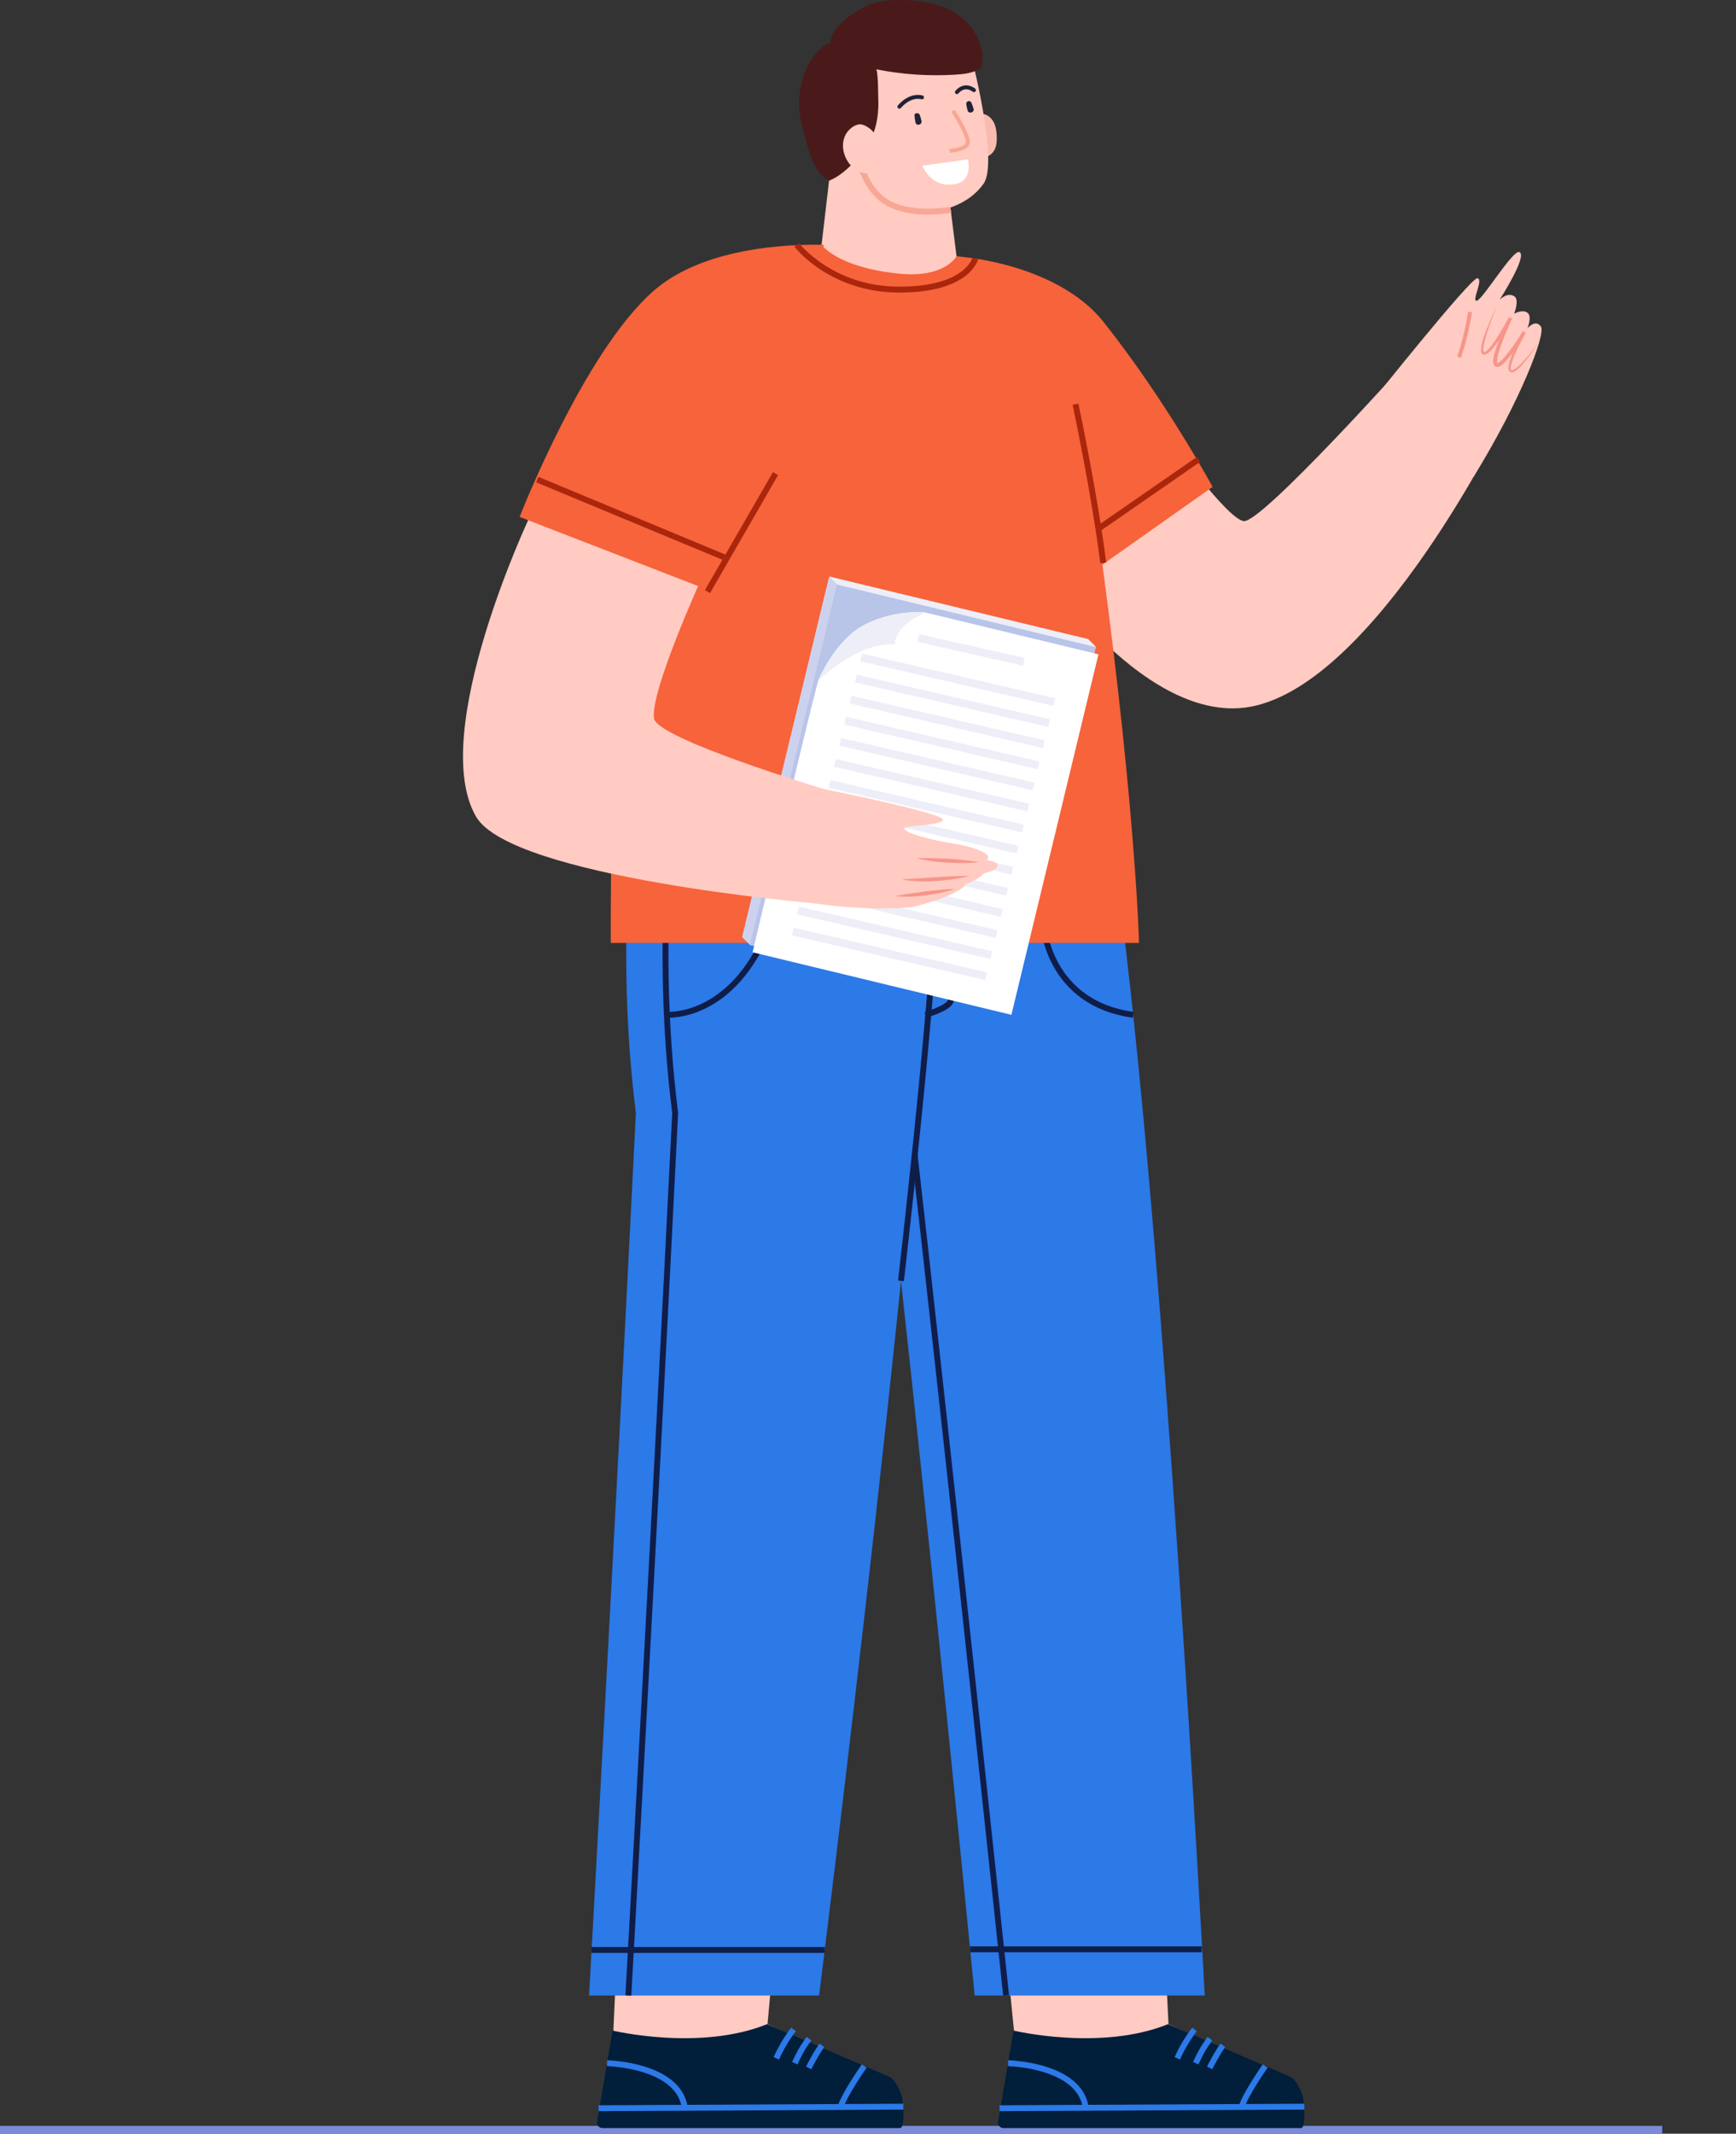 <?xml version="1.0" encoding="UTF-8"?> <!-- Generator: Adobe Illustrator 16.0.0, SVG Export Plug-In . SVG Version: 6.00 Build 0) --> <svg xmlns="http://www.w3.org/2000/svg" xmlns:xlink="http://www.w3.org/1999/xlink" version="1.1" id="Layer_1" x="0px" y="0px" width="221px" height="271.531px" viewBox="0 0 221 271.531" xml:space="preserve"><rect x="0" y="0" width="221" height="271.531" fill="#333333" stroke="none"/> <line fill="none" stroke="#7C8BD8" stroke-linejoin="round" stroke-miterlimit="10" x1="0" y1="271.031" x2="211.604" y2="271.031"></line> <path fill="#F9BBAF" d="M124.138,15.1c0.027-0.432,0.556-0.663,0.985-0.605c0.611,0.084,1.121,0.546,1.398,1.096 c0.278,0.551,0.353,1.18,0.37,1.796c0.017,0.572-0.018,1.168-0.281,1.676c-0.47,0.904-1.692,1.327-2.619,0.905"></path> <path fill="#FFCBC2" d="M123.608,6.991c0,0,3.565,13.596,1.606,16.384c-2.934,4.177-9.913,4.498-12.855,2.57 c-2.467-1.617-4.493-10.28-4.493-12.529C107.866,7.312,120.396,3.778,123.608,6.991"></path> <path fill="#FFCBC2" d="M105.542,22.998l-1.394,11.942c0,0,4.461,4.819,11.207,4.819c6.747,0,6.747-4.498,6.747-4.498l-1.286-10.28 l-10.372-10.885L105.542,22.998"></path> <path fill="#4A1A1A" d="M111.82,13.023c-0.013-0.781-0.03-1.562-0.052-2.344c-0.004-0.156-0.077-1.83-0.235-1.862 c3.333,0.666,6.753,0.896,10.145,0.681c1.08-0.068,2.204-0.197,3.113-0.785c0.824-0.533,0.652-8.315-9.248-8.691 c-1.891-0.072-3.857-0.017-5.526,0.875c-1.67,0.892-4.23,2.605-4.273,4.497c-2.426,0.814-5.016,5.622-3.612,10.712 c0.789,2.863,1.306,5.818,3.41,6.892c2.676-1.092,4.505-4.099,4.97-4.748C111.511,16.855,111.848,14.69,111.82,13.023"></path> <path fill="none" stroke="#F7A794" stroke-width="0.75" stroke-miterlimit="10" d="M121.03,26.69c0,0-4.681,0.923-7.905-0.807 c-2.543-1.365-3.459-4.527-3.459-4.527"></path> <path fill="#FFCBC2" d="M111.254,16.915c-0.295-0.501-1.286-1.152-1.83-1.094c-0.544,0.059-1.042,0.385-1.422,0.813 c-1.785,2.009,0.158,5.842,2.894,5.418c1.004-0.156,0.73-1.484,0.73-1.484"></path> <path fill="none" stroke="#F7A794" stroke-width="0.5" stroke-miterlimit="10" d="M121.322,14.096c0,0,2.08,3.202,1.883,4.092 c-0.196,0.891-2.316,0.995-2.316,0.995"></path> <path fill="#FFFFFF" d="M123.211,20.28l-5.782,0.807c0,0,1.102,2.985,4.246,2.323C123.918,22.939,123.211,20.28,123.211,20.28"></path> <path fill="#212237" d="M123.014,13.282c0.038,0.258,0.093,0.512,0.16,0.764c0.13,0.491,0.902,0.28,0.76-0.209 c-0.072-0.251-0.156-0.497-0.257-0.738C123.506,12.691,122.949,12.84,123.014,13.282"></path> <path fill="none" stroke="#212237" stroke-width="0.5" stroke-linecap="round" stroke-linejoin="round" stroke-miterlimit="10" d=" M121.82,11.728c0,0,0.889-1.193,2.17-0.255"></path> <path fill="#212237" d="M116.419,14.728c0.026,0.292,0.07,0.58,0.129,0.866c0.101,0.495,0.875,0.288,0.761-0.209 c-0.058-0.254-0.128-0.503-0.215-0.748C116.974,14.296,116.382,14.317,116.419,14.728"></path> <path fill="none" stroke="#212237" stroke-width="0.5" stroke-linecap="round" stroke-linejoin="round" stroke-miterlimit="10" d=" M117.375,12.391c0,0-1.414-0.484-2.883,1.186"></path> <path fill="#FFCBC2" d="M126.367,231.152l2.749,27.586l-0.233,8.676l34.017-0.174c0.83-0.004,1.5-0.683,1.496-1.512 c-0.004-0.622-0.389-1.179-0.971-1.398l-14.671-6.746l-1.408-28.703"></path> <path fill="#011E3B" d="M165.884,266.874c-0.348-1.09-0.986-2.313-1.629-2.59l-15.556-6.7c-8.574,3.476-19.673,0.818-19.673,0.818 l-1.98,11.713c0.002,0.388,0.318,0.699,0.706,0.697h37.872C166.386,270.81,165.896,266.908,165.884,266.874"></path> <path fill="none" stroke="#2C79E8" stroke-width="0.75" stroke-miterlimit="10" d="M152.066,258.255 c-0.871,1.136-1.609,2.375-2.193,3.683"></path> <path fill="none" stroke="#2C79E8" stroke-width="0.75" stroke-miterlimit="10" d="M154.025,259.426 c-0.903,1.25-1.264,1.972-1.803,3.131"></path> <path fill="none" stroke="#2C79E8" stroke-width="0.75" stroke-miterlimit="10" d="M155.68,260.28 c-0.613,0.823-1.215,1.964-1.69,2.873"></path> <line fill="none" stroke="#2C79E8" stroke-width="0.75" stroke-miterlimit="10" x1="127.247" y1="268.285" x2="166.045" y2="268.086"></line> <path fill="none" stroke="#2C79E8" stroke-width="0.75" stroke-miterlimit="10" d="M128.325,262.557c0,0,9.114,0.186,9.898,5.677"></path> <path fill="none" stroke="#2C79E8" stroke-width="0.75" stroke-miterlimit="10" d="M161.067,262.911c0,0-2.513,3.569-3.008,5.218"></path> <path fill="#2C79E8" d="M142.282,112.689c5.848,42.011,11.087,141.252,11.087,141.252h-29.288c0,0-6.04-62.04-11.171-106.92 c-12.888-21.327-11.885-44.428-13.339-47.498"></path> <path fill="none" stroke="#0F1D49" stroke-width="0.75" stroke-miterlimit="10" d="M128.081,253.941 c0,0-7.241-68.524-12.372-113.405"></path> <path fill="#FFCBC2" d="M79.323,231.152l-1.251,27.586l-0.233,8.676l34.017-0.174c0.83-0.004,1.5-0.683,1.496-1.512 c-0.004-0.622-0.389-1.179-0.971-1.398l-14.671-6.746l2.592-28.703"></path> <path fill="#011E3B" d="M114.84,266.874c-0.348-1.09-0.986-2.313-1.629-2.59l-15.556-6.7c-8.574,3.476-19.673,0.818-19.673,0.818 l-1.98,11.713c0.002,0.388,0.318,0.699,0.706,0.697h37.872C115.341,270.81,114.851,266.908,114.84,266.874"></path> <path fill="none" stroke="#2C79E8" stroke-width="0.75" stroke-miterlimit="10" d="M101.021,258.255 c-0.871,1.136-1.609,2.375-2.193,3.683"></path> <path fill="none" stroke="#2C79E8" stroke-width="0.75" stroke-miterlimit="10" d="M102.98,259.426 c-0.903,1.25-1.264,1.972-1.803,3.131"></path> <path fill="none" stroke="#2C79E8" stroke-width="0.75" stroke-miterlimit="10" d="M104.636,260.28 c-0.613,0.823-1.215,1.964-1.69,2.873"></path> <line fill="none" stroke="#2C79E8" stroke-width="0.75" stroke-miterlimit="10" x1="76.203" y1="268.285" x2="115" y2="268.086"></line> <path fill="none" stroke="#2C79E8" stroke-width="0.75" stroke-miterlimit="10" d="M77.28,262.557c0,0,9.114,0.186,9.898,5.677"></path> <path fill="none" stroke="#2C79E8" stroke-width="0.75" stroke-miterlimit="10" d="M110.022,262.911c0,0-2.513,3.569-3.009,5.218"></path> <path fill="#2C79E8" d="M80.221,108.8c-0.786,9.538-0.722,21.32,0.729,32.83c-2.501,50.584-5.959,112.312-5.959,112.312h29.28 c0,0,14.102-112.027,14.76-145.981"></path> <path fill="none" stroke="#0F1D49" stroke-width="0.75" stroke-miterlimit="10" d="M85.221,108.8 c-0.786,9.538-0.722,21.32,0.729,32.83c-2.501,50.584-5.959,112.312-5.959,112.312"></path> <path fill="none" stroke="#0F1D49" stroke-width="0.75" stroke-miterlimit="10" d="M114.698,162.997c0,0,4.066-35.131,4.419-48.026"></path> <line fill="none" stroke="#0F1D49" stroke-width="0.75" stroke-miterlimit="10" x1="75.312" y1="248.147" x2="104.991" y2="248.147"></line> <line fill="none" stroke="#0F1D49" stroke-width="0.75" stroke-miterlimit="10" x1="123.504" y1="248.064" x2="152.99" y2="248.064"></line> <path fill="none" stroke="#0F1D49" stroke-width="0.75" stroke-miterlimit="10" d="M84.895,129.136c0,0,8.417,0.654,13.064-11.277"></path> <path fill="none" stroke="#0F1D49" stroke-width="0.75" stroke-miterlimit="10" d="M117.821,129.142c0,0,2.935-0.834,3.209-1.752 c0.275-0.918,1.072-11.788,1.072-11.788"></path> <path fill="none" stroke="#0F1D49" stroke-width="0.75" stroke-miterlimit="10" d="M132.847,117.859c0,0,0.664,9.798,11.413,11.283"></path> <path fill="#FFCBC2" d="M149.325,56.36c0,0,6.791,9.524,8.977,9.954c2.186,0.431,21.112-20.702,21.112-20.702l11.528,8.899 c0,0-17.16,34.682-33.272,35.612c-13.905,0.801-27.368-20.93-27.368-20.93"></path> <path fill="#F7633A" d="M104.596,31.152c0,0,1.94,2.858,9.79,3.667c5.932,0.611,7.384-2.209,7.384-2.209s14.323,7.63,18.571,39.235 c4.249,31.605,4.663,48.15,4.663,48.15H77.758c0,0-0.226-24.042,1.74-44.712C81.521,54.034,85.986,36.073,104.596,31.152"></path> <polygon fill="#EDEEF7" points="126.442,126.201 95.492,120.243 94.492,119.243 105.571,73.366 138.522,81.324 139.522,82.324 "></polygon> <polygon fill="#CCD2ED" points="126.442,126.201 95.492,120.243 94.492,119.243 105.571,73.366 106.571,74.366 "></polygon> <rect x="100.558" y="77.685" transform="matrix(0.972 0.235 -0.235 0.972 27.061 -24.756)" fill="#B8C4E8" width="33.898" height="47.196"></rect> <path fill="#FFFFFF" d="M128.757,129.142l-32.951-7.957c0,0,7.085-29.904,8.336-34.521c0,0,2.115-5.259,6.026-7.216 c2.216-1.11,5.129-1.737,7.653-1.499l22.015,5.317L128.757,129.142z"></path> <line fill="none" stroke="#EDEEF7" stroke-miterlimit="10" x1="125.537" y1="124.233" x2="100.927" y2="118.548"></line> <line fill="none" stroke="#EDEEF7" stroke-miterlimit="10" x1="126.205" y1="121.549" x2="101.595" y2="115.864"></line> <line fill="none" stroke="#EDEEF7" stroke-miterlimit="10" x1="126.875" y1="118.866" x2="102.264" y2="113.181"></line> <line fill="none" stroke="#EDEEF7" stroke-miterlimit="10" x1="127.542" y1="116.182" x2="102.933" y2="110.498"></line> <line fill="none" stroke="#EDEEF7" stroke-miterlimit="10" x1="128.212" y1="113.498" x2="103.602" y2="107.813"></line> <line fill="none" stroke="#EDEEF7" stroke-miterlimit="10" x1="128.88" y1="110.814" x2="104.27" y2="105.129"></line> <line fill="none" stroke="#EDEEF7" stroke-miterlimit="10" x1="129.549" y1="108.13" x2="104.939" y2="102.445"></line> <line fill="none" stroke="#EDEEF7" stroke-miterlimit="10" x1="130.217" y1="105.447" x2="105.607" y2="99.762"></line> <line fill="none" stroke="#EDEEF7" stroke-miterlimit="10" x1="130.886" y1="102.763" x2="106.276" y2="97.078"></line> <line fill="none" stroke="#EDEEF7" stroke-miterlimit="10" x1="131.555" y1="100.079" x2="106.945" y2="94.394"></line> <line fill="none" stroke="#EDEEF7" stroke-miterlimit="10" x1="132.224" y1="97.395" x2="107.613" y2="91.71"></line> <line fill="none" stroke="#EDEEF7" stroke-miterlimit="10" x1="132.892" y1="94.711" x2="108.282" y2="89.027"></line> <line fill="none" stroke="#EDEEF7" stroke-miterlimit="10" x1="133.561" y1="92.028" x2="108.951" y2="86.343"></line> <line fill="none" stroke="#EDEEF7" stroke-miterlimit="10" x1="134.229" y1="89.344" x2="109.62" y2="83.66"></line> <line fill="none" stroke="#EDEEF7" stroke-miterlimit="10" x1="130.341" y1="84.224" x2="116.916" y2="81.193"></line> <path fill="#EDEEF7" d="M110.167,79.448c-3.91,1.957-6.025,7.217-6.025,7.217s4.922-5.005,9.773-4.665 c0.085-2.552,3.906-4.051,3.906-4.051C115.297,77.712,112.384,78.339,110.167,79.448"></path> <path fill="#F7633A" d="M121.771,32.611c6.968,0.626,14.669,3.282,18.677,8.314c7.891,9.908,13.922,21.03,13.922,21.03 l-18.884,13.329L121.771,32.611z"></path> <path fill="none" stroke="#AA260C" stroke-width="0.75" stroke-miterlimit="10" d="M140.447,71.635 c-1.113-8.854-3.529-20.191-3.529-20.191"></path> <line fill="none" stroke="#AA260C" stroke-width="0.75" stroke-miterlimit="10" x1="139.833" y1="67.282" x2="152.585" y2="58.451"></line> <path fill="#FFCBC2" d="M89.331,73.561c0,0-6.57,14.429-6.075,17.863c0.374,2.591,21.594,8.976,21.594,8.976l-1.044,14.57 c0,0-38.709-3.289-43.207-11.053c-6.157-10.627,6.828-38.134,6.828-38.134"></path> <path fill="#FFCBC2" d="M100.358,99.524c3.174,0.559,19.888,3.95,19.688,4.796c-0.193,0.814-5.101,0.655-4.954,1.118 c0.207,0.658,3.839,1.539,5.92,1.845c1.856,0.272,4.792,1.014,4.779,1.838c-0.027,1.565-10.192-0.061-10.192-0.061 s11.257-0.296,11.37,1.016c0.163,1.891-11.763,1.757-12.183,2.17c0,0,10.374-2.754,10.494-1.355 c0.12,1.401-9.081,4.089-11.923,3.892c2.362-0.277,9.571-3.786,9.625-2.496c0.054,1.289-6.187,3.108-7.186,3.184 c-8.204,0.62-15.645-1.159-15.645-1.159"></path> <path fill="#F7958B" d="M124.65,109.723c-1.34,0.143-2.677,0.124-4.01,0.056c-0.666-0.045-1.333-0.094-1.996-0.19 c-0.662-0.092-1.326-0.195-1.977-0.371c1.345-0.053,2.671-0.009,4.002,0.063C121.998,109.369,123.325,109.478,124.65,109.723"></path> <path fill="#F7958B" d="M123.45,111.463c-1.415,0.37-2.859,0.558-4.31,0.66c-0.726,0.041-1.455,0.07-2.185,0.033 c-0.728-0.032-1.461-0.087-2.172-0.267C117.684,111.771,120.529,111.451,123.45,111.463"></path> <path fill="#F7958B" d="M121.596,113.125c-1.24,0.409-2.515,0.647-3.798,0.82c-0.643,0.076-1.288,0.145-1.938,0.158 c-0.649,0.017-1.302,0.016-1.95-0.077c1.284-0.223,2.548-0.408,3.825-0.576C119.013,113.299,120.291,113.151,121.596,113.125"></path> <path fill="#F7633A" d="M104.85,31.147c-7.929-0.127-15.659,1.358-20.607,5.034c-9.252,6.874-18.095,29.601-18.095,29.601 l25.699,9.948l11.191-21.776"></path> <line fill="none" stroke="#AA260C" stroke-width="0.75" stroke-miterlimit="10" x1="90.063" y1="75.284" x2="98.724" y2="60.276"></line> <line fill="none" stroke="#AA260C" stroke-width="0.75" stroke-miterlimit="10" x1="92.507" y1="71.049" x2="68.4" y2="61.031"></line> <path fill="none" stroke="#AA260C" stroke-width="0.75" stroke-miterlimit="10" d="M101.428,31.167c0,0,4.348,5.688,13.065,5.688 c8.717,0,9.659-3.952,9.659-3.952"></path> <path fill="#FFCBC2" d="M174.574,51.192c0,0,12.627-15.844,13.492-15.781c0.865,0.063-0.789,2.942-0.07,2.861 c0.72-0.081,4.565-6.489,5.412-6.196c1.149,0.398-2.505,6.08-2.505,6.08s1.004-1.062,1.9-0.429c0.635,0.449-0.043,2.199-0.043,2.199 s1.038-0.61,1.687-0.131c0.644,0.476,0.001,1.98,0.001,1.98s1.016-1.223,1.72-0.212c0.66,0.946-2.705,9.636-8.596,19.146"></path> <path fill="none" stroke="#F7958B" stroke-width="0.5" stroke-miterlimit="10" d="M187.151,39.7c0,0-0.479,3.172-1.412,5.752"></path> <path fill="#F7958B" d="M195.886,43.569c-0.485,0.745-0.991,1.477-1.543,2.178c-0.275,0.351-0.563,0.693-0.884,1.013 c-0.16,0.159-0.326,0.316-0.527,0.444c-0.165,0.119-0.489,0.294-0.779,0.053c-0.195-0.289-0.112-0.532-0.094-0.762 c0.039-0.231,0.099-0.45,0.165-0.667c0.136-0.432,0.3-0.85,0.474-1.263c0.352-0.824,0.73-1.631,1.157-2.42l0.372,0.213 c-0.52,0.868-1.063,1.713-1.659,2.534c-0.302,0.408-0.611,0.811-0.974,1.187c-0.187,0.185-0.369,0.372-0.644,0.519 c-0.125,0.064-0.341,0.158-0.587,0.032c-0.246-0.164-0.256-0.383-0.272-0.521c-0.022-0.597,0.142-1.069,0.285-1.564 c0.154-0.487,0.329-0.962,0.514-1.432c0.372-0.939,0.777-1.858,1.209-2.771l0.399,0.201c-0.499,0.907-1.012,1.8-1.6,2.656 c-0.294,0.427-0.597,0.849-0.949,1.243c-0.178,0.196-0.362,0.388-0.602,0.548c-0.124,0.071-0.27,0.161-0.479,0.127 c-0.234-0.045-0.319-0.285-0.33-0.418c-0.003-1.131,0.451-2.055,0.805-3.025c0.386-0.955,0.808-1.893,1.253-2.819 c-0.393,0.949-0.761,1.909-1.091,2.879c-0.166,0.485-0.316,0.975-0.45,1.466c-0.122,0.482-0.267,1.007-0.217,1.452 c0.02,0.111,0.055,0.158,0.09,0.156c0.049,0.011,0.149-0.031,0.24-0.091c0.184-0.132,0.356-0.316,0.516-0.505 c0.321-0.384,0.606-0.807,0.881-1.234c0.542-0.86,1.063-1.744,1.539-2.644l0.399,0.2c-0.417,0.904-0.811,1.824-1.167,2.753 c-0.332,0.912-0.728,1.91-0.756,2.78c-0.002,0.103,0.046,0.165,0.023,0.139c-0.017-0.002,0.042,0.011,0.131-0.04 c0.171-0.086,0.355-0.254,0.522-0.42c0.337-0.342,0.645-0.733,0.942-1.128c0.591-0.795,1.141-1.632,1.66-2.479l0.372,0.213 c-0.419,0.774-0.838,1.556-1.204,2.357c-0.183,0.401-0.356,0.806-0.5,1.217c-0.07,0.206-0.133,0.414-0.175,0.621 c-0.039,0.194-0.06,0.442,0.012,0.53c0.058,0.056,0.262,0.041,0.436-0.091c0.175-0.105,0.348-0.242,0.508-0.388 c0.326-0.291,0.63-0.613,0.922-0.946C194.815,44.989,195.361,44.287,195.886,43.569"></path> </svg> 